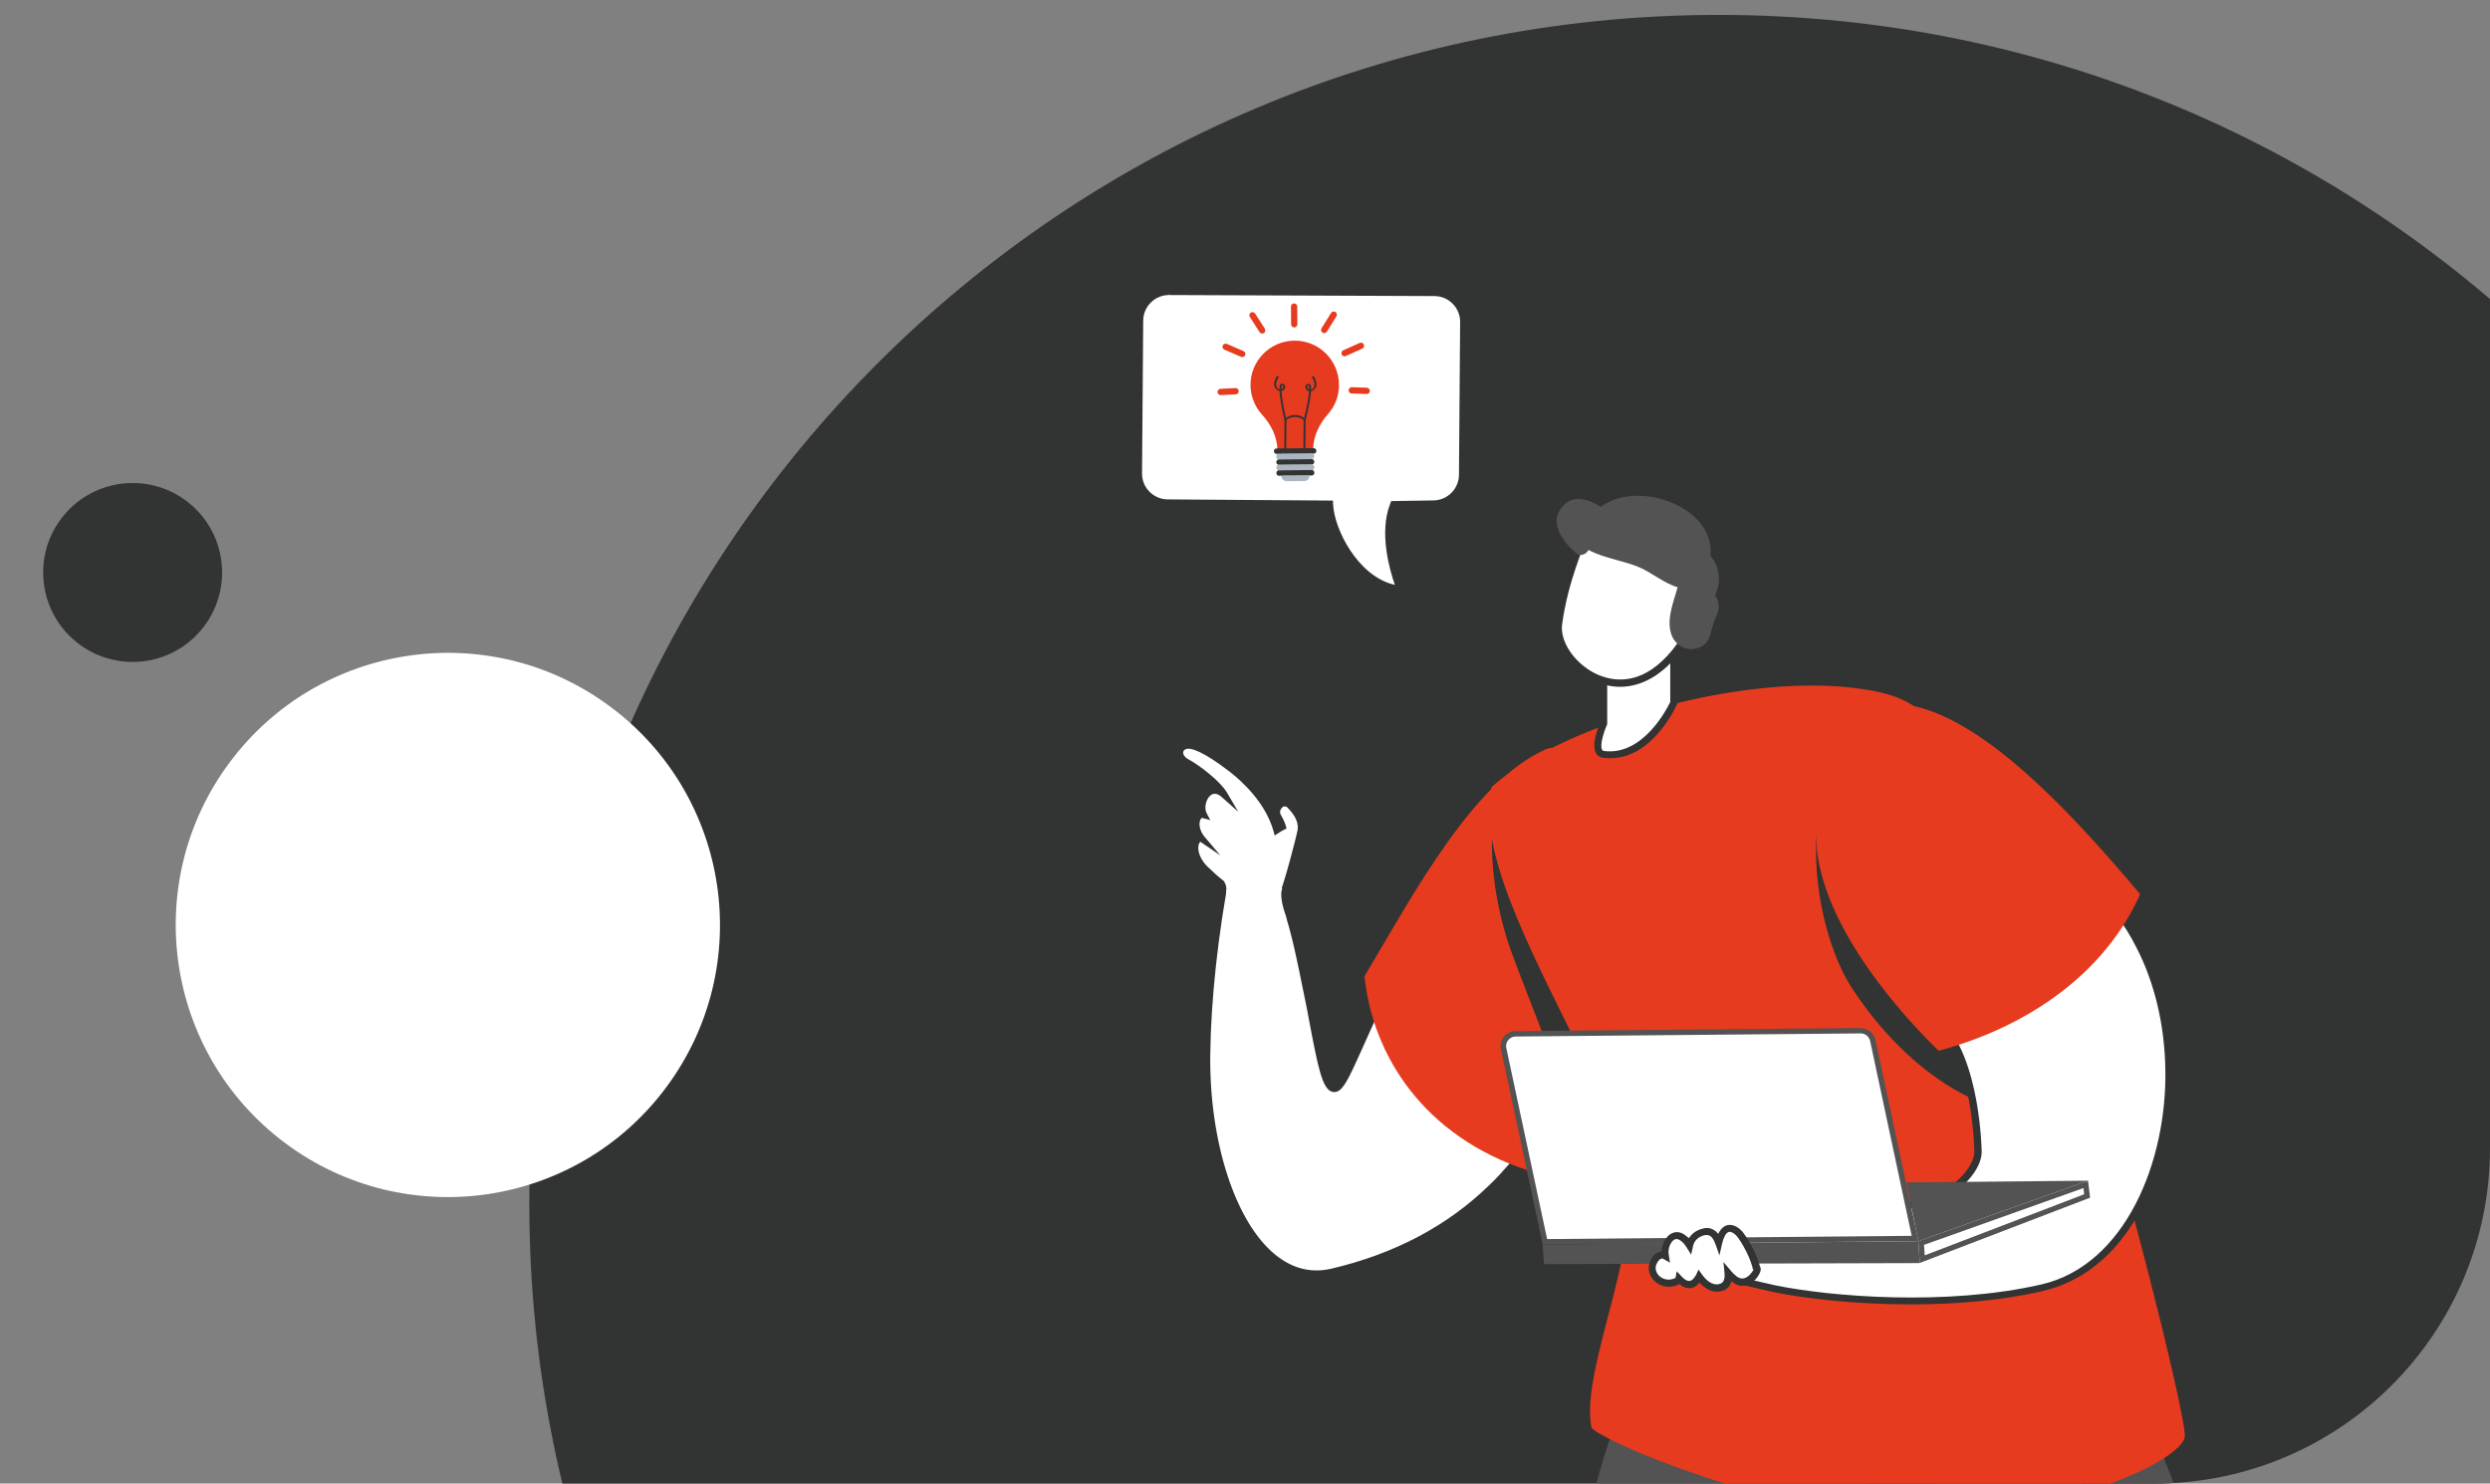 <svg width="334" height="199" viewBox="0 0 334 199" fill="none" xmlns="http://www.w3.org/2000/svg">
<rect x="0" y="0" width="334" height="199" fill="#808080" stroke="none"/>
<g clip-path="url(#clip0_4118_2)">
<path d="M71 161.5C71 73.411 142.449 2 230.539 2C318.585 2 390 73.376 390 161.422V295.343C390 309.513 378.513 321 364.343 321H230.5C142.411 321 71 249.589 71 161.5Z" fill="#323333"/>
<g clip-path="url(#clip1_4118_2)">
<path d="M241.829 263.862C240.672 278.311 241.734 307.455 242.891 321.904C242.966 322.871 242.966 356.452 242.966 356.452L229.389 357.741C221.994 335.67 207.867 286.199 207.867 264.223C207.867 242.246 209.763 205.65 217.841 188.281C225.521 171.766 255.804 194.577 259.35 198.615C261 200.493 257.89 217.198 253.585 228.271C248.598 241.108 242.454 256.069 241.848 263.824L241.829 263.862Z" fill="#535353"/>
<path d="M296.952 356.433L284.892 357.722C278.597 336.902 261.777 301.349 259.293 279.524C255.463 245.621 250.817 209.329 250.609 200.398C250.59 198.957 250.552 198.198 250.552 198.198C258.857 188.092 272.927 183.977 279.185 183.238C281.65 182.934 283.47 183.427 284.248 184.717C286.789 188.964 288.78 192.908 290.335 196.605C300.442 220.611 291.927 235.097 292.117 266.327C292.117 268.129 292.136 269.987 292.193 271.807C292.515 284.701 289.045 300.591 292.743 314.072C300.024 340.505 296.933 356.414 296.933 356.414L296.952 356.433Z" fill="#535353"/>
<path d="M161.808 141.522C161.618 158.019 168.539 172.979 178.589 170.666C188.393 168.39 195.238 164.01 200.054 159.327C200.566 158.853 201.059 158.341 201.515 157.848C202.292 156.995 202.994 156.179 203.676 155.345C204.586 154.169 205.402 153.032 206.141 151.894C206.255 151.685 206.388 151.496 206.502 151.325C209.668 146.281 210.939 143.172 211.185 138.924C211.47 134.601 210.901 131.605 210.901 131.605C210.901 131.605 215.338 97.948 208 102.12C200.585 106.348 192.261 119.204 186.269 131.889C186.269 131.946 186.212 131.984 186.193 132.041C185.833 132.724 185.548 133.387 185.226 134.051C185.036 134.449 184.828 134.866 184.657 135.246C181.68 141.617 180.391 145.2 179.367 145.902C177.584 147.059 176.845 140.441 175.271 132.819C175.081 131.87 174.891 130.96 174.702 130.031C173.583 124.665 172.407 120.019 171.118 119.602C171.118 119.602 165.069 113.838 164.538 116.625C162.926 125.044 161.94 133.691 161.826 141.522H161.808Z" fill="white"/>
<path d="M170.455 169.092C164.785 164.522 161.201 153.695 161.334 141.522C161.447 133.937 162.396 125.291 164.045 116.531C164.178 115.829 164.595 115.564 164.918 115.45C166.681 114.881 170.455 118.332 171.365 119.185C172.616 119.735 173.621 122.617 175.157 129.936L175.726 132.705V132.781C176.067 134.336 176.352 135.852 176.617 137.256C177.357 141.162 178.115 145.201 178.931 145.542C178.931 145.542 178.988 145.561 179.082 145.504C179.689 145.087 180.599 143.058 181.965 139.986C182.59 138.583 183.33 136.933 184.202 135.037C184.297 134.829 184.411 134.601 184.525 134.373C184.619 134.203 184.695 134.013 184.79 133.843L185.055 133.255C185.283 132.781 185.492 132.307 185.719 131.908C185.738 131.833 185.776 131.757 185.814 131.662C192.887 116.682 201.079 105.476 207.753 101.665C208.929 101.001 209.782 101.248 210.275 101.589C214.731 104.604 211.773 128.476 211.375 131.548C211.47 132.06 211.906 134.885 211.641 138.905C211.394 143.077 210.199 146.262 206.9 151.534L206.767 151.723C206.691 151.837 206.616 151.951 206.54 152.103C205.838 153.202 205.023 154.34 204.056 155.591C203.411 156.388 202.69 157.222 201.875 158.113C201.401 158.625 200.908 159.137 200.396 159.611C194.65 165.205 187.35 169.073 178.703 171.083C177.964 171.254 177.243 171.33 176.541 171.33C174.399 171.33 172.37 170.571 170.473 169.035L170.455 169.092ZM208.227 102.518C200.567 106.879 192.072 120.645 186.705 132.022C186.686 132.098 186.648 132.155 186.61 132.25C186.364 132.724 186.136 133.198 185.928 133.653L185.662 134.241C185.586 134.43 185.492 134.601 185.397 134.791C185.283 135.018 185.188 135.227 185.093 135.435C184.202 137.331 183.482 138.981 182.856 140.365C181.263 143.911 180.467 145.694 179.632 146.281C179.196 146.566 178.817 146.509 178.57 146.414C177.357 145.902 176.788 143.134 175.707 137.445C175.442 136.023 175.157 134.487 174.816 132.913L174.247 130.126C173.697 127.471 172.218 120.456 170.985 120.039L170.815 119.925C169.07 118.256 166.188 116.038 165.259 116.341C165.202 116.341 165.088 116.398 165.031 116.682C163.382 125.386 162.433 133.956 162.339 141.503C162.206 153.221 165.733 164.01 171.099 168.334C173.375 170.173 175.878 170.799 178.532 170.192C187.009 168.22 194.157 164.447 199.77 158.967C200.263 158.493 200.775 158 201.211 157.507C202.027 156.615 202.728 155.8 203.354 155.023C204.302 153.79 205.099 152.69 205.762 151.647C205.838 151.496 205.933 151.363 206.028 151.211L206.142 151.041C209.403 145.864 210.522 142.887 210.749 138.848C211.015 134.639 210.484 131.681 210.484 131.662V131.586V131.51C211.451 124.191 213.214 104.68 209.801 102.385C209.669 102.29 209.479 102.196 209.213 102.196C208.967 102.196 208.664 102.272 208.284 102.499L208.227 102.518Z" fill="#323333"/>
<path d="M204.89 156.938C206.995 154.094 210.237 150.832 213.12 147.685C214.2 146.471 215.262 145.277 216.172 144.139C217.462 142.527 218.486 140.972 219.036 139.607C219.32 138.943 219.472 138.318 219.529 137.73C219.586 136.535 219.282 132.667 218.675 127.756C217.045 115.014 212.816 98.024 207.222 100.565C197.646 104.907 189.853 119.451 183.026 130.961C184.126 141.636 191.009 152.406 204.89 156.976V156.938Z" fill="#E63B1E"/>
<path d="M295.075 313.238C292.97 299.415 292.515 284.739 292.211 271.826C292.174 270.006 292.136 268.147 292.136 266.346C291.946 235.135 300.46 219.871 290.353 195.885C290.353 191.088 279.014 188.755 278.919 191.675C278.824 195.24 279.279 198.71 279.829 202.142C280.815 208.21 282.124 214.183 281.232 220.44C279.867 230.111 276.738 239.231 276.094 249.091C274.918 267.199 279.052 283.829 285.195 300.648C289.026 311.095 292.136 321.505 293.33 332.598C294.089 339.633 294.259 349.644 294.184 356.717L296.933 356.452C296.933 356.452 300.1 346.478 295.056 313.238H295.075Z" fill="#535353"/>
<path d="M200.794 106.481C200.794 106.481 198.481 114.711 202.387 126.713C203.411 129.842 208.626 142.527 211.034 149.96C212.551 148.576 216.666 143.817 217.424 142.546L208.228 124.722L200.794 106.481Z" fill="#323333"/>
<path d="M211.318 139.664C214.162 145.447 216.817 150.7 217.936 154.188C221.425 165.243 211.792 183.295 213.48 191.524C215.035 193.42 237.277 202.768 254.04 203.375C275.866 204.152 292.856 195.866 293.064 192.68C293.254 189.76 283.811 152.141 278.103 136.061C271.77 118.18 262.971 100.887 257.984 95.787C257.586 95.389 257.226 95.066 256.865 94.82C255.292 93.682 252.997 92.905 250.191 92.487C234.357 89.928 209.801 97.019 200.111 105.533C198.007 113.63 205.174 127.225 211.318 139.683V139.664Z" fill="#E63B1E"/>
<path d="M215.111 90.212V97.057C215.111 97.057 213.347 100.963 215.111 101.21C221.141 101.987 224.535 94.251 224.535 94.251V86.306L215.111 90.212Z" fill="white"/>
<path d="M215.054 101.665C214.618 101.608 214.276 101.38 214.068 101.02C213.442 99.882 214.352 97.607 214.637 96.943V89.89L225.009 85.585V94.232L224.971 94.421C224.838 94.725 221.709 101.722 215.983 101.703C215.679 101.703 215.376 101.684 215.054 101.646V101.665ZM224.061 87.026L215.585 90.534V97.057L215.547 97.247C215.092 98.271 214.58 99.977 214.902 100.565C214.94 100.641 214.997 100.717 215.167 100.736C220.401 101.418 223.663 94.971 224.042 94.156V87.026H224.061Z" fill="#323333"/>
<path d="M244.104 108.453C244.104 108.453 243.213 120.323 250.665 127.358C258.117 134.393 263.977 136.421 263.977 136.421L265.361 147.685C265.361 147.685 256.373 144.708 248.371 132.477C245.071 127.434 242.435 117.1 244.123 108.472L244.104 108.453Z" fill="#323333"/>
<path d="M212.798 71.175C212.798 71.175 209.916 77.166 209.044 83.708C208.437 88.354 216.363 95.54 223.303 88.998C230.243 82.438 228.309 72.426 228.309 72.426L212.798 71.175Z" fill="white"/>
<path d="M213.443 91.141C210.371 89.567 208.228 86.287 208.588 83.651C209.461 77.11 212.362 71.023 212.381 70.966L212.532 70.682L228.726 71.99L228.802 72.35C228.821 72.445 230.698 82.703 223.663 89.359C221.729 91.179 219.53 92.127 217.311 92.127C216.022 92.127 214.732 91.805 213.462 91.16L213.443 91.141ZM213.101 71.668C212.532 72.938 210.276 78.19 209.536 83.765C209.233 86.022 211.148 88.885 213.879 90.288C215.661 91.198 219.226 92.203 222.981 88.638C228.916 83.026 228.157 74.664 227.911 72.862L213.101 71.668Z" fill="#323333"/>
<path d="M230.072 79.878C230.072 79.878 230.148 79.575 230.281 79.271C230.925 77.603 230.47 75.688 229.295 74.379C228.802 73.81 228.062 73.886 227.588 74.228C227.569 74.228 227.55 74.228 227.531 74.228C225.559 74.076 225.559 76.484 225.275 77.792C224.82 80.011 223.454 82.665 224.137 84.941C224.592 86.477 226.09 87.425 227.664 86.951C229.579 86.401 229.37 84.618 230.015 83.158C230.394 82.286 230.698 81.679 230.451 80.693C230.375 80.409 230.205 80.144 230.072 79.878Z" fill="#535353"/>
<path d="M214.732 67.989C213.101 66.965 211.053 66.245 209.574 67.951C207.678 70.151 209.669 72.673 211.356 74.152C212.001 74.721 212.76 74.36 213.082 73.772C215.206 74.929 218.259 75.289 220.231 76.256C223.151 77.678 226.735 81.262 228.821 76.674C232.367 68.918 220.25 63.818 214.713 68.008L214.732 67.989Z" fill="#535353"/>
<path d="M230.224 163.119L233.58 171.804C233.58 171.804 235.211 172.259 237.922 172.847C245.924 174.534 261.587 175.577 273.913 172.733C285.044 170.173 291.206 156.805 290.903 143.286C290.789 137.559 289.519 131.795 286.978 126.846C286.2 125.272 285.271 123.793 284.209 122.409C283.868 121.973 283.508 121.537 283.147 121.082H283.128C283.128 121.082 283.034 120.968 282.996 120.892C272.206 108.055 267.807 104.338 259.179 97.304C254.685 93.644 250.21 97.057 248.238 102.499C246.816 106.405 243.554 109.724 244.597 115.64C245.659 121.821 249.053 127.32 253.775 131.435C255.5 132.933 257.472 134.696 259.369 136.497C259.615 136.725 259.862 136.933 260.089 137.161C264.849 141.75 265.361 152.709 265.361 154.511C265.361 156.653 262.649 159.63 259.634 160.692C250.324 163.992 230.243 163.1 230.243 163.1L230.224 163.119Z" fill="white"/>
<path d="M237.827 173.302C235.135 172.714 233.466 172.259 233.447 172.259L233.22 172.202L229.503 162.607L230.223 162.645C230.413 162.645 250.324 163.499 259.425 160.256C262.213 159.27 264.83 156.483 264.83 154.511C264.83 154.397 264.697 142.299 259.691 137.502C259.52 137.332 259.35 137.18 259.179 137.009L258.989 136.839C257.321 135.246 255.386 133.501 253.414 131.795C248.427 127.434 245.109 121.726 244.085 115.734C243.307 111.278 244.9 108.169 246.304 105.438C246.853 104.376 247.365 103.39 247.745 102.347C249.053 98.764 251.347 96.223 253.869 95.521C255.728 95.009 257.662 95.502 259.425 96.943C268.205 104.111 272.547 107.808 283.337 120.645C283.375 120.683 283.413 120.721 283.451 120.778C283.83 121.214 284.171 121.669 284.531 122.105C285.612 123.509 286.56 125.025 287.357 126.618C289.841 131.453 291.225 137.199 291.339 143.267C291.623 155.686 286.295 170.344 273.969 173.188C268.338 174.496 262.118 174.97 256.297 174.97C248.844 174.97 241.999 174.174 237.789 173.302H237.827ZM254.154 96.431C251.916 97.038 249.868 99.371 248.655 102.67C248.257 103.77 247.726 104.793 247.176 105.874C245.773 108.605 244.312 111.43 245.033 115.583C246.038 121.385 249.243 126.884 254.059 131.093C256.05 132.819 257.984 134.563 259.672 136.156L259.862 136.327C260.051 136.497 260.222 136.668 260.392 136.839C265.664 141.901 265.816 154.397 265.816 154.53C265.816 156.919 262.99 160.029 259.767 161.166C251.366 164.143 234.661 163.764 230.925 163.631L233.94 171.424C234.471 171.576 235.931 171.936 238.036 172.392C245.469 173.946 261.132 175.217 273.818 172.297C285.1 169.699 290.732 155.743 290.448 143.285C290.334 137.388 288.988 131.776 286.56 127.073C285.783 125.537 284.873 124.058 283.849 122.712C283.508 122.276 283.166 121.84 282.825 121.442L282.635 121.233C271.941 108.51 267.617 104.831 258.876 97.702C257.719 96.754 256.543 96.28 255.367 96.28C254.969 96.28 254.571 96.337 254.154 96.45V96.431Z" fill="#323333"/>
<path d="M260.052 140.953C258.098 139.076 245.735 126.96 243.839 114.938C242.985 109.458 244.673 96.242 251.5 94.668C262.422 92.146 277.004 107.979 287.073 119.944C282.446 130.354 272.32 137.654 260.052 140.953Z" fill="#E63B1E"/>
<path d="M255.728 158.606L280.075 158.379L257.32 166.494L255.728 158.606Z" fill="#535353"/>
<path d="M279.961 160.427L279.771 158.872L257.699 166.741L257.832 168.921L279.961 160.427Z" fill="white"/>
<path d="M279.468 159.365L279.563 160.199L258.174 168.391L258.079 166.987L279.468 159.365ZM280.075 158.379L257.32 166.494L257.51 169.414L280.359 160.654L280.075 158.36V158.379Z" fill="#535353"/>
<path d="M206.919 166.949L257.321 166.494L257.51 169.433L207.109 169.566L206.919 166.949Z" fill="#535353"/>
<path d="M256.866 166.134L251.196 139.588C251.044 138.829 250.361 138.28 249.603 138.28L203.24 138.697C202.747 138.697 202.292 138.924 201.989 139.303C201.685 139.683 201.553 140.176 201.666 140.65L207.222 166.589L256.885 166.134H256.866Z" fill="white"/>
<path d="M249.603 137.9V138.621C250.21 138.621 250.722 139.057 250.854 139.645L256.429 165.774L207.526 166.21L202.046 140.555C201.97 140.195 202.064 139.816 202.311 139.512C202.558 139.228 202.899 139.038 203.278 139.038L249.622 138.621V137.9H249.603ZM249.603 137.9L203.259 138.318C202.008 138.318 201.078 139.474 201.325 140.707L206.938 166.95L257.34 166.494L251.575 139.512C251.385 138.583 250.57 137.919 249.622 137.919L249.603 137.9Z" fill="#535353"/>
<path d="M221.652 169.756C221.766 169.187 222.297 168.22 223.131 168.372C223.226 168.39 223.321 168.428 223.397 168.485C223.34 168.106 223.34 167.708 223.435 167.31C223.624 166.475 224.44 165.262 225.577 165.963C226.032 166.229 226.374 166.627 226.658 167.082C226.81 166.343 227.284 165.698 228.213 165.357C229.559 164.845 230.204 165.698 230.564 166.703C230.792 165.698 231.38 164.238 232.707 164.977C233.447 165.376 233.94 166.362 234.319 166.987C234.869 167.916 235.267 168.883 235.57 169.888C235.57 169.926 235.57 169.964 235.57 170.002C235.665 170.097 235.722 170.268 235.646 170.438C235.229 171.5 233.959 172.6 232.688 171.652C232.366 171.405 232.062 171.121 231.797 170.799C231.892 171.747 231.664 172.581 230.621 172.79C229.521 172.998 228.611 172.24 227.929 171.311C227.929 171.33 227.929 171.348 227.91 171.367C227.606 171.785 227.227 172.353 226.563 172.353C226.032 172.353 225.596 171.974 225.236 171.595C225.217 171.709 225.16 171.804 225.065 171.86C223.359 172.79 221.349 171.462 221.671 169.794L221.652 169.756Z" fill="white"/>
<path d="M227.967 172.05C227.645 172.429 227.209 172.828 226.564 172.79C226.052 172.79 225.616 172.543 225.274 172.24C224.269 172.79 223.094 172.714 222.202 172.069C221.406 171.5 221.027 170.571 221.197 169.661C221.33 168.922 221.956 167.917 222.885 167.879C222.885 167.651 222.923 167.405 222.98 167.196C223.151 166.513 223.625 165.679 224.345 165.395C224.687 165.262 225.217 165.167 225.843 165.546C226.09 165.698 226.317 165.888 226.545 166.115C226.867 165.565 227.379 165.148 228.062 164.902C228.688 164.674 229.256 164.655 229.73 164.902C230.015 165.034 230.261 165.243 230.47 165.508C230.698 165.053 231.001 164.636 231.456 164.428C231.759 164.295 232.271 164.2 232.935 164.56C233.694 164.978 234.187 165.831 234.585 166.494L234.737 166.741C235.286 167.67 235.704 168.637 236.045 169.775V169.813C236.197 170.04 236.216 170.325 236.121 170.59C235.874 171.254 235.23 172.107 234.281 172.391C233.656 172.581 233.011 172.448 232.442 172.012C232.366 171.955 232.309 171.917 232.252 171.861C232.025 172.771 231.361 173.112 230.754 173.226C230.603 173.264 230.432 173.264 230.28 173.264C229.484 173.264 228.707 172.847 227.986 172.069L227.967 172.05ZM232.158 170.457C232.423 170.761 232.689 171.026 232.973 171.235C233.314 171.481 233.637 171.557 233.978 171.462C234.547 171.292 235.021 170.704 235.211 170.306L235.078 170.192V170.002C234.774 168.978 234.376 168.068 233.883 167.215L233.732 166.95C233.39 166.381 232.973 165.66 232.442 165.376C232.063 165.167 231.873 165.243 231.816 165.281C231.494 165.433 231.191 166.001 231.001 166.798L230.641 168.391L230.091 166.855C229.863 166.248 229.617 165.888 229.294 165.736C229.048 165.622 228.744 165.641 228.346 165.774C227.664 166.039 227.246 166.494 227.095 167.158L226.848 168.296L226.222 167.31C225.938 166.855 225.654 166.551 225.312 166.343C224.99 166.153 224.8 166.191 224.668 166.248C224.288 166.4 223.966 166.968 223.871 167.405C223.795 167.708 223.795 168.03 223.852 168.391L224.004 169.377L223.151 168.884C223.151 168.884 223.075 168.846 223.037 168.827C222.563 168.732 222.183 169.509 222.108 169.832C222.013 170.382 222.24 170.931 222.733 171.292C223.188 171.633 223.947 171.823 224.743 171.424L224.914 170.533L225.559 171.216C225.824 171.5 226.185 171.823 226.564 171.823C226.943 171.823 227.19 171.519 227.493 171.045L227.834 170.306L228.308 170.969C228.801 171.652 229.617 172.448 230.527 172.259C230.982 172.164 231.418 171.917 231.323 170.78L231.172 169.282L232.158 170.438V170.457Z" fill="#323333"/>
<path d="M159.324 99.958C160.841 99.826 163.913 102.101 165.203 103.087C167.895 105.154 170.36 108.017 171.289 111.297C171.517 111.146 171.763 110.994 172.01 110.861C171.858 110.368 171.612 109.875 171.365 109.458C170.74 108.358 172.219 107.012 173.148 108.017C174.039 108.984 174.76 110.008 174.589 111.392C174.551 111.639 172.522 119.963 171.688 121.025C171.27 121.556 169.298 119.147 168.843 118.787C167.99 119.223 167.061 119.451 166.056 119.299C164.482 119.053 163.78 118.56 162.017 116.872C159.305 114.54 160.443 111.98 161.22 112.492C159.95 110.937 160.5 108.984 161.467 109.25C160.671 107.714 162.206 104.737 164.198 106.519C163.401 105.154 160.708 103.03 159.191 102.215C157.864 101.513 157.997 100.034 159.305 99.92L159.324 99.958Z" fill="white"/>
<path d="M169.146 119.773C169.014 119.622 168.881 119.489 168.786 119.394C167.876 119.811 166.928 119.944 166.018 119.792C164.311 119.508 163.534 118.958 161.751 117.251C159.589 115.393 159.589 113.307 160.272 112.397C160.329 112.321 160.405 112.245 160.481 112.189C159.912 111.108 159.95 109.989 160.367 109.344C160.5 109.136 160.67 108.965 160.879 108.87C160.67 107.827 161.068 106.557 161.903 105.912C162.187 105.685 162.491 105.571 162.813 105.533C161.713 104.452 160.139 103.258 159.021 102.67C158.167 102.215 157.712 101.418 157.864 100.66C157.997 99.996 158.546 99.56 159.305 99.484C160.519 99.371 162.548 100.432 165.525 102.708C166.966 103.827 169.317 105.912 170.796 108.738C170.853 108.245 171.137 107.789 171.517 107.505C172.18 107.031 172.977 107.107 173.527 107.695C174.456 108.7 175.29 109.856 175.101 111.468C175.101 111.544 173.072 120.096 172.105 121.328C171.991 121.48 171.801 121.575 171.611 121.594C171.611 121.594 171.593 121.594 171.574 121.594C171.024 121.594 170.379 121.025 169.184 119.773H169.146ZM172.048 108.283C171.82 108.453 171.574 108.832 171.782 109.25C172.01 109.648 172.294 110.179 172.465 110.748L172.579 111.127L172.218 111.316C171.991 111.43 171.763 111.563 171.536 111.715L170.986 112.075L170.815 111.449C169.715 107.638 166.624 104.813 164.88 103.466C161.296 100.717 159.855 100.394 159.324 100.432C159.002 100.47 158.774 100.603 158.717 100.85C158.66 101.134 158.85 101.551 159.381 101.836C160.86 102.613 163.704 104.813 164.576 106.31L166.093 108.889L163.856 106.898C163.306 106.424 162.832 106.348 162.396 106.671C161.77 107.164 161.486 108.358 161.846 109.06L162.339 110.008L161.296 109.724C161.296 109.724 161.182 109.686 161.068 109.856C160.803 110.255 160.784 111.278 161.543 112.208L163.685 114.729L160.993 112.909C160.993 112.909 160.784 113.118 160.746 113.516C160.708 113.876 160.689 115.166 162.301 116.55C164.064 118.256 164.671 118.617 166.074 118.863C166.89 118.996 167.724 118.844 168.559 118.408L168.824 118.275L169.071 118.465C169.203 118.56 169.45 118.825 169.753 119.129C170.132 119.527 170.948 120.38 171.346 120.608C172.142 119.166 173.963 111.904 174.058 111.354C174.209 110.198 173.64 109.325 172.73 108.358C172.598 108.207 172.446 108.169 172.332 108.169C172.18 108.169 172.048 108.245 171.972 108.301L172.048 108.283Z" fill="#323333"/>
<path d="M172.009 119.185C172.009 119.185 171.459 119.944 172.483 122.94C173.507 125.936 164.861 126.41 164.747 124.286C164.633 122.162 164.462 119.584 164.462 119.584C164.462 119.584 164.785 118.522 163.59 117.574C162.396 116.626 163.59 114.445 166.434 115.241C169.279 116.038 171.99 119.185 171.99 119.185H172.009Z" fill="white"/>
<path d="M187.508 78.794C186.926 77.251 185.095 71.749 186.741 67.635L186.806 67.478L192.214 67.395C194.285 67.395 195.949 65.74 195.968 63.706L196.125 43.209C196.125 42.22 195.755 41.277 195.053 40.574C194.359 39.862 193.425 39.474 192.436 39.465L156.84 39.317C154.779 39.317 153.114 40.972 153.096 43.006L152.939 63.503C152.92 65.555 154.575 67.228 156.628 67.247L178.558 67.404V67.654C178.725 71.222 182.21 77.99 187.499 78.794H187.508Z" fill="white"/>
<path d="M156.803 39.058L156.831 39.576L192.427 39.715C194.332 39.733 195.876 41.295 195.857 43.2L195.7 63.697C195.681 65.592 194.137 67.127 192.242 67.127L186.963 67.21H186.621L186.491 67.534C184.938 71.407 186.408 76.474 187.101 78.452C182.192 77.371 178.965 71.028 178.817 67.635L178.799 67.145H178.309L156.618 66.988C154.714 66.97 153.17 65.407 153.188 63.503L153.346 43.006C153.364 41.111 154.908 39.576 156.803 39.576V39.058ZM156.803 39.058C154.631 39.058 152.855 40.815 152.837 42.997L152.68 63.503C152.661 65.694 154.427 67.487 156.618 67.506L178.309 67.663C178.457 71.176 182.053 78.573 187.897 79.1C187.897 79.1 185.095 72.406 186.972 67.728L192.214 67.645H192.242C194.424 67.645 196.199 65.888 196.218 63.697L196.375 43.2C196.393 41.009 194.627 39.215 192.427 39.197L156.84 39.058C156.84 39.058 156.822 39.058 156.803 39.058Z" fill="#323333"/>
<path d="M179.604 51.585C179.576 48.313 176.913 45.678 173.64 45.696C170.367 45.715 167.714 48.396 167.741 51.669C167.751 53.194 168.342 54.581 169.295 55.626C170.478 56.92 171.329 58.584 171.347 60.341V60.516L176.146 60.479V60.322C176.136 58.566 176.959 56.874 178.124 55.561C179.058 54.507 179.622 53.111 179.613 51.585H179.604Z" fill="#E63B1E"/>
<path d="M176.22 60.849L171.246 60.886C171.042 60.886 170.876 60.729 170.876 60.526C170.876 60.322 171.033 60.156 171.237 60.156L176.211 60.119C176.414 60.119 176.581 60.276 176.581 60.48C176.581 60.683 176.423 60.849 176.22 60.849Z" fill="#323333"/>
<path d="M175.96 61.58L171.522 61.617C171.337 61.617 171.199 61.45 171.189 61.256C171.189 61.053 171.337 60.886 171.513 60.886L175.951 60.849C176.136 60.849 176.284 61.016 176.284 61.21C176.284 61.413 176.136 61.58 175.96 61.58Z" fill="#AAB6C2"/>
<path d="M175.97 62.319L171.532 62.356C171.347 62.356 171.199 62.199 171.199 61.996C171.199 61.792 171.347 61.626 171.523 61.626L175.961 61.589C176.146 61.589 176.294 61.746 176.294 61.949C176.294 62.153 176.146 62.319 175.97 62.319Z" fill="#323333"/>
<path d="M175.98 63.05L171.542 63.087C171.357 63.087 171.209 62.93 171.209 62.726C171.209 62.523 171.357 62.356 171.533 62.356L175.971 62.329C176.155 62.329 176.303 62.486 176.303 62.689C176.303 62.893 176.155 63.059 175.98 63.059V63.05Z" fill="#AAB6C2"/>
<path d="M175.98 63.789L171.542 63.817C171.357 63.817 171.209 63.66 171.209 63.456C171.209 63.253 171.357 63.087 171.533 63.087L175.971 63.05C176.155 63.05 176.303 63.207 176.303 63.41C176.303 63.614 176.155 63.78 175.98 63.78V63.789Z" fill="#323333"/>
<path d="M172.596 64.547L174.944 64.529C175.351 64.529 175.674 64.196 175.674 63.789L171.865 63.817C171.865 64.224 172.198 64.547 172.605 64.547H172.596Z" fill="#AAB6C2"/>
<g clip-path="url(#clip2_4118_2)">
<path d="M172.295 56.345C172.295 56.345 172.012 55.157 171.817 53.983C171.7 53.295 171.643 52.8 171.626 52.44C171.522 52.416 171.415 52.368 171.308 52.297C170.446 51.712 171.244 50.517 171.279 50.466C171.306 50.425 171.385 50.418 171.452 50.45C171.522 50.483 171.554 50.543 171.527 50.584C171.316 50.895 170.89 51.789 171.462 52.177C171.517 52.213 171.569 52.239 171.618 52.253C171.606 51.518 171.787 51.492 171.891 51.477C172.059 51.453 172.216 51.501 172.31 51.607C172.503 51.822 172.367 52.246 172.054 52.4C172.002 52.426 171.948 52.443 171.891 52.452C171.94 53.36 172.213 54.915 172.56 56.369C172.572 56.422 172.523 56.458 172.451 56.453C172.431 56.453 172.414 56.446 172.396 56.441C172.347 56.422 172.305 56.386 172.295 56.347V56.345ZM172.012 51.662C171.918 51.686 171.879 51.889 171.881 52.222C172.107 52.095 172.186 51.774 172.092 51.669C172.092 51.669 172.087 51.664 172.079 51.662C172.069 51.657 172.05 51.654 172.01 51.662H172.012Z" fill="#323333"/>
<path d="M175.029 56.458C175.011 56.462 174.994 56.467 174.974 56.47C174.902 56.474 174.853 56.436 174.865 56.383C175.234 54.934 175.534 53.384 175.596 52.479C175.539 52.469 175.485 52.45 175.433 52.423C175.123 52.265 174.992 51.839 175.19 51.626C175.287 51.52 175.443 51.475 175.611 51.504C175.715 51.52 175.896 51.549 175.871 52.285C175.921 52.27 175.973 52.246 176.028 52.21C176.605 51.832 176.196 50.933 175.988 50.617C175.961 50.577 175.995 50.517 176.065 50.485C176.134 50.452 176.211 50.462 176.238 50.502C176.273 50.553 177.051 51.76 176.181 52.33C176.075 52.4 175.968 52.445 175.861 52.469C175.837 52.828 175.772 53.324 175.646 54.009C175.43 55.181 175.133 56.352 175.128 56.364C175.118 56.403 175.076 56.439 175.026 56.455L175.029 56.458ZM175.418 51.688C175.418 51.688 175.408 51.693 175.405 51.695C175.309 51.798 175.386 52.122 175.609 52.251C175.616 51.918 175.581 51.712 175.487 51.688C175.448 51.681 175.428 51.683 175.418 51.688Z" fill="#323333"/>
<path d="M172.301 56.209L172.437 56.101C173.183 55.516 174.259 55.523 174.995 56.12L175.129 56.228L175.096 60.588L172.269 60.569L172.301 56.209ZM174.863 56.348L174.824 56.316C174.184 55.799 173.25 55.792 172.601 56.3L172.561 56.331L172.531 60.315L174.831 60.331L174.861 56.348H174.863Z" fill="#323333"/>
</g>
<path d="M173.705 43.912C173.889 43.866 174.028 43.699 174.028 43.496L174.01 41.12C174.01 40.889 173.815 40.694 173.584 40.704C173.353 40.704 173.159 40.898 173.168 41.129L173.187 43.505C173.187 43.736 173.381 43.93 173.612 43.921C173.649 43.921 173.677 43.921 173.705 43.912Z" fill="#E63B1E"/>
<path d="M177.727 44.67C177.829 44.642 177.921 44.578 177.986 44.485L179.262 42.433C179.382 42.239 179.327 41.97 179.123 41.85C178.929 41.73 178.661 41.785 178.541 41.989L177.265 44.041C177.145 44.236 177.2 44.504 177.404 44.624C177.505 44.688 177.616 44.698 177.727 44.679V44.67Z" fill="#E63B1E"/>
<path d="M180.445 47.786C180.445 47.786 180.491 47.767 180.519 47.758L182.729 46.769C182.942 46.676 183.034 46.427 182.942 46.214C182.849 46.001 182.599 45.9 182.387 46.001L180.177 46.991C179.964 47.083 179.872 47.333 179.964 47.545C180.048 47.73 180.251 47.832 180.445 47.786Z" fill="#E63B1E"/>
<path d="M183.423 52.843C183.598 52.797 183.737 52.639 183.746 52.445C183.746 52.214 183.57 52.02 183.339 52.011L181.333 51.937C181.102 51.937 180.908 52.112 180.898 52.344C180.898 52.575 181.074 52.769 181.305 52.778L183.312 52.852C183.312 52.852 183.386 52.852 183.423 52.843Z" fill="#E63B1E"/>
<path d="M169.406 44.735C169.406 44.735 169.489 44.707 169.535 44.679C169.729 44.55 169.785 44.291 169.665 44.097L168.361 42.063C168.232 41.869 167.973 41.813 167.779 41.933C167.584 42.063 167.529 42.322 167.649 42.516L168.953 44.55C169.055 44.707 169.239 44.772 169.406 44.735Z" fill="#E63B1E"/>
<path d="M166.733 47.887C166.854 47.86 166.964 47.767 167.02 47.647C167.112 47.434 167.02 47.185 166.798 47.092L164.57 46.131C164.357 46.038 164.108 46.131 164.015 46.353C163.923 46.565 164.015 46.815 164.237 46.907L166.465 47.86C166.548 47.897 166.65 47.906 166.733 47.878V47.887Z" fill="#E63B1E"/>
<path d="M165.837 52.889C166.031 52.843 166.17 52.667 166.16 52.455C166.151 52.223 165.948 52.038 165.717 52.057L163.71 52.159C163.479 52.168 163.294 52.371 163.313 52.602C163.322 52.834 163.525 53.019 163.757 53L165.763 52.898C165.763 52.898 165.818 52.898 165.837 52.889Z" fill="#E63B1E"/>
</g>
</g>
<circle cx="17.792" cy="76.792" r="12" transform="rotate(36.675 17.792 76.792)" fill="#323333"/>
<circle cx="60.075" cy="124.075" r="36.5" transform="rotate(36.675 60.075 124.075)" fill="white"/>
<defs>
<clipPath id="clip0_4118_2">
<path d="M47 2H334V154C334 178.853 313.853 199 289 199H47V2Z" fill="white"/>
</clipPath>
<clipPath id="clip1_4118_2">
<rect width="182" height="382" fill="white" transform="translate(117 -10)"/>
</clipPath>
<clipPath id="clip2_4118_2">
<rect width="5.683" height="10.158" fill="white" transform="translate(170.91 50.43)"/>
</clipPath>
</defs>
</svg>
